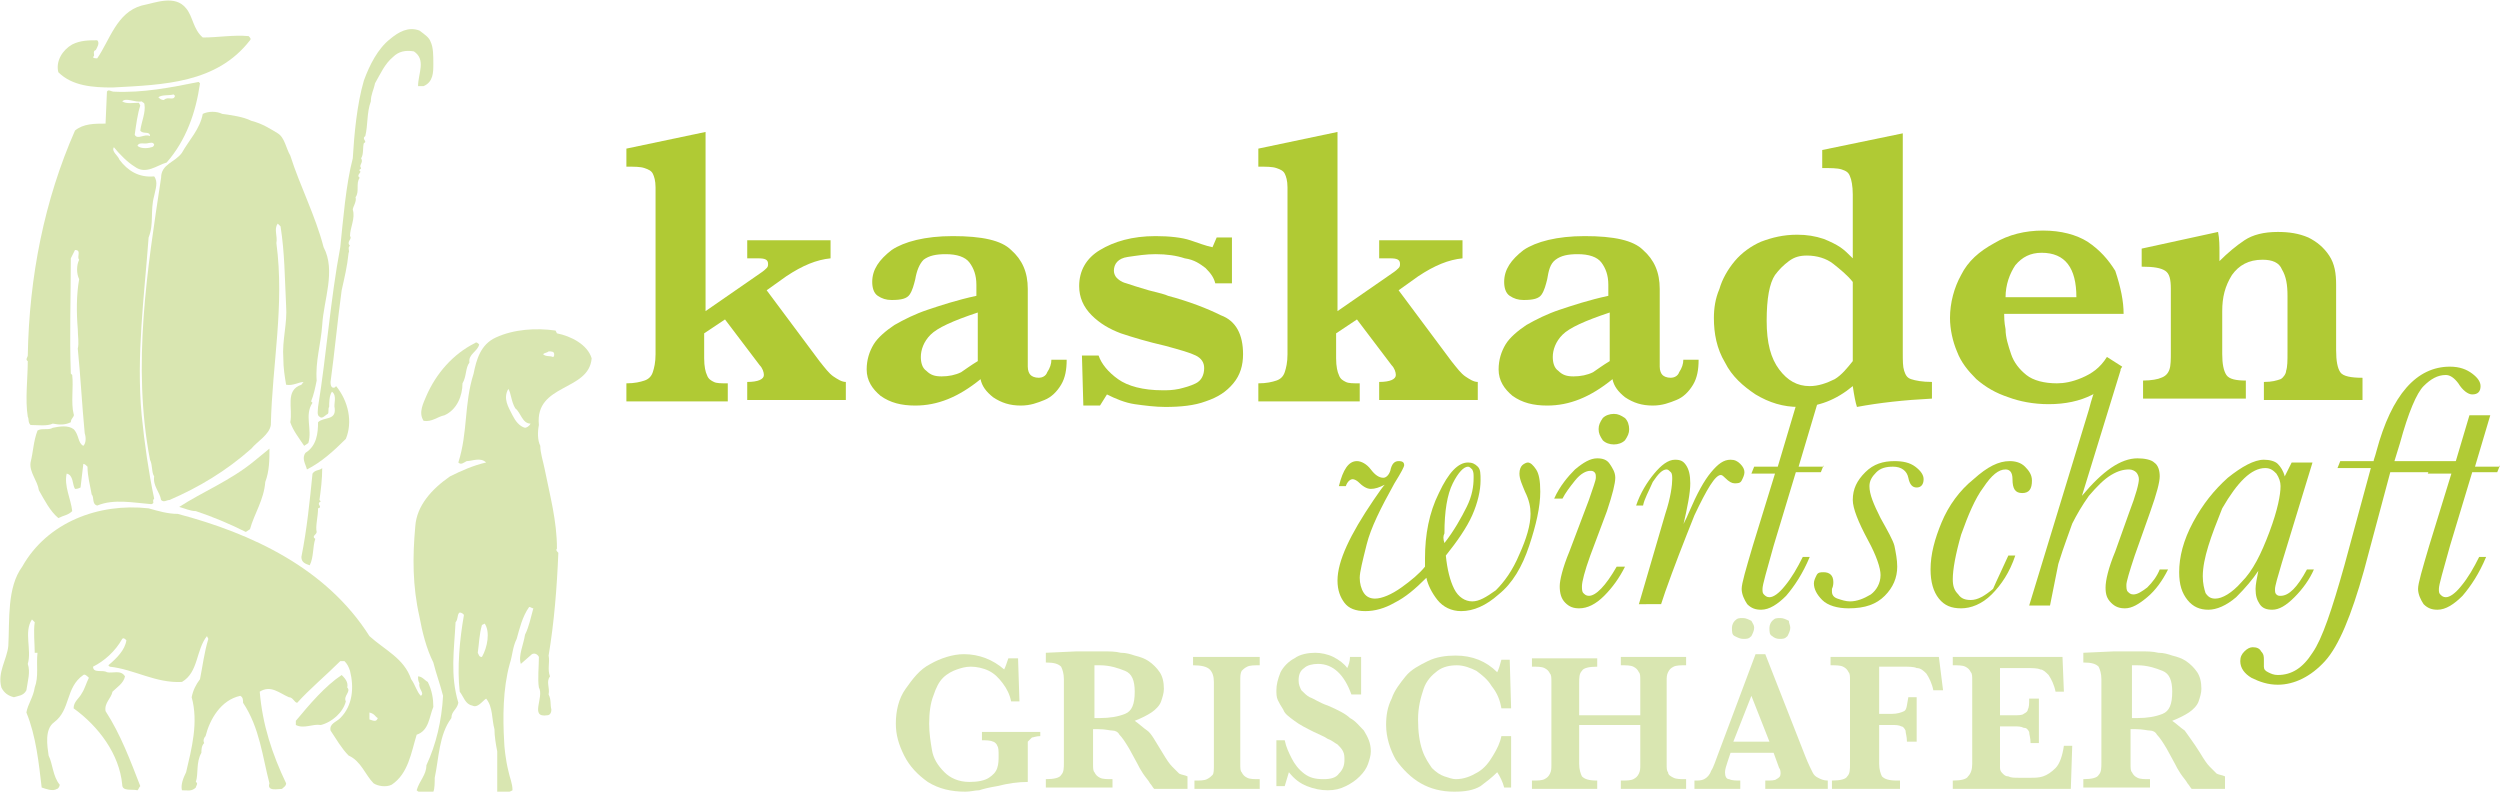 <?xml version="1.0" encoding="UTF-8"?>
<svg xmlns="http://www.w3.org/2000/svg" xmlns:xlink="http://www.w3.org/1999/xlink" version="1.1" id="Ebene_1" x="0px" y="0px" width="180px" height="57px" viewBox="0 0 180 57" style="enable-background:new 0 0 180 57;" xml:space="preserve"> <style type="text/css"> .st0{fill:#D9E6B1;} .st1{fill:#B0CA34;} </style> <g id="XMLID_3_"> <g id="XMLID_364_"> <path id="XMLID_384_" class="st0" d="M14.6,2.7c1.1,0,2.2-0.2,3.3-0.1C18,2.7,18.1,2.8,18,2.9C15.6,6,11.8,6.1,8.1,6.3 c-1.4,0-2.9-0.1-3.9-1.1c-0.2-0.8,0.3-1.6,1-2C5.8,2.9,6.4,2.9,7,2.9c0.2,0.2,0,0.5-0.1,0.7C6.6,3.7,6.9,4,6.7,4.1 C6.7,4.2,6.9,4.2,7,4.2c0.9-1.3,1.4-3.3,3.2-3.8c1-0.2,2.4-0.8,3.2,0.2C13.9,1.2,13.9,2.1,14.6,2.7L14.6,2.7z"></path> <path id="XMLID_383_" class="st0" d="M31,3c0.2,0.4,0.2,1,0.2,1.6c0,0.6,0,1.3-0.7,1.6l-0.4,0c0-0.9,0.6-1.9-0.3-2.5 c-0.6-0.1-1.1,0-1.5,0.4c-0.6,0.5-0.9,1.2-1.3,1.9c-0.1,0.5-0.3,0.8-0.3,1.3c-0.3,0.8-0.2,1.7-0.4,2.5c-0.3,0.2,0.2,0.4-0.1,0.5 c-0.1,0.3,0,0.8-0.2,1.1c0.2,0.3-0.2,0.5,0,0.7c0,0.1-0.2,0.1-0.1,0.2c0.2,0.1-0.3,0.3,0,0.5c-0.3,0.4,0,1-0.3,1.4 c0.1,0.3-0.2,0.7-0.2,0.9c0.2,0.6-0.2,1.3-0.2,1.9c0.2,0.2-0.3,0.4,0,0.7c-0.2,0.1,0,0.4-0.1,0.5c-0.1,1-0.3,1.8-0.5,2.7 c-0.3,2.2-0.5,4.4-0.8,6.6c0,0.1,0,0.5,0.3,0.4l0.1-0.1c0.9,1.1,1.2,2.6,0.7,3.8c-0.9,0.9-1.8,1.7-2.8,2.2 c-0.1-0.4-0.4-0.8-0.1-1.2c0.8-0.5,0.9-1.4,0.9-2.2c0.4-0.4,1.3-0.1,1.2-1c-0.1-0.3,0.2-0.9-0.2-1.2c-0.2,0.3-0.2,0.8-0.2,1.1 c-0.1,0.1,0,0.4-0.1,0.5c-0.2,0.1-0.4,0.4-0.6,0.2c-0.2-0.1-0.1-0.5-0.1-0.7c0.6-3.7,0.9-7.8,1.6-11.5c0.2-1.9,0.4-4.5,0.9-6.4 c0.1-1.7,0.3-3.9,0.8-5.6c0.4-1.1,1-2.3,1.9-3c0.6-0.5,1.3-0.9,2.1-0.6C30.6,2.5,30.9,2.7,31,3L31,3z"></path> <path id="XMLID_382_" class="st0" d="M20,9.6c0.5,0.3,0.6,1.1,0.9,1.6c0.7,2.2,1.8,4.3,2.4,6.6c0.9,1.7,0,3.8-0.1,5.6 c-0.1,1.4-0.5,2.6-0.4,4c-0.1,0.5-0.2,1-0.4,1.5l0.1,0.1c-0.6,0.9,0,1.9-0.3,2.9l-0.3,0.2c-0.4-0.6-0.8-1.1-1-1.7 c0.2-1-0.4-2.3,0.8-2.7c0.1-0.1,0.1-0.2,0.2-0.2c-0.4,0-0.8,0.3-1.3,0.2c-0.1-0.6-0.2-1.2-0.2-1.9c-0.1-1.3,0.3-2.5,0.2-3.8 c-0.1-2-0.1-3.8-0.4-5.7l-0.2-0.2c-0.3,0.4,0,0.9-0.1,1.4c0.6,4.5-0.3,8.7-0.4,13.1c-0.1,0.7-1,1.2-1.4,1.7 c-1.8,1.6-3.8,2.8-5.9,3.7c-0.2,0-0.4,0.2-0.6,0c-0.1-0.6-0.6-1-0.5-1.7c-0.2-0.3-0.1-0.8-0.3-1.2c-1.3-6.8-0.2-13.7,0.8-20.3 c0-1,1-1.1,1.5-1.8c0.5-0.9,1.3-1.7,1.5-2.8c0.4-0.2,1-0.2,1.4,0c0.7,0.1,1.5,0.2,2.1,0.5C18.9,8.9,19.5,9.3,20,9.6L20,9.6z"></path> <path id="XMLID_377_" class="st0" d="M9.7,12c0.8,0.6,1.6-0.1,2.3-0.3c1.4-1.6,2.1-3.6,2.4-5.7l-0.1-0.1c-2,0.4-4,0.8-6.1,0.7 c-0.2,0-0.4-0.2-0.5,0L7.6,8.9c-0.8,0-1.6,0-2.2,0.5C3.2,14.4,2.1,19.9,2,25.6c0,0.1-0.2,0.3,0,0.4c0,1.2-0.2,2.8,0,4 c0.1,0.2,0,0.4,0.2,0.6c0.5,0,1.2,0.1,1.6-0.1c0.5,0.1,0.9,0.1,1.3-0.1c0-0.3,0.3-0.4,0.2-0.6c-0.2-0.8,0-1.9-0.1-2.8l-0.1-0.1 c-0.1-2.8,0-5.4,0-8.3L5.4,18c0.5,0,0.1,0.5,0.3,0.7c-0.2,0.4-0.2,1,0,1.4c-0.2,1.1-0.2,2.4-0.1,3.6c0,0.5,0.1,1,0,1.4 c0.2,2,0.3,4,0.5,6.1c0.1,0.3,0.1,0.7-0.1,0.9c-0.4-0.2-0.3-0.8-0.7-1.2c-0.4-0.3-1-0.2-1.5-0.1C3.5,31,3,30.8,2.7,31 c-0.3,0.8-0.3,1.5-0.5,2.3c-0.1,0.7,0.5,1.3,0.6,2c0.4,0.7,0.8,1.5,1.4,2c0.4-0.2,0.7-0.2,1-0.5c-0.1-0.9-0.6-1.8-0.4-2.7 c0.5,0.1,0.4,0.8,0.6,1.1c0.1,0,0.2,0,0.4-0.1L6,33.4c0.1,0,0.2,0.1,0.3,0.2c0,0.7,0.2,1.4,0.3,2c0.2,0.2,0,0.7,0.4,0.8 c1.2-0.5,2.6-0.2,3.9-0.1c0.3-0.1,0-0.2,0.2-0.4c-0.4-1.9-0.7-4-0.9-6c-0.4-4.3,0.2-8.7,0.5-12.8c0.4-1,0.1-1.9,0.4-3 c0.1-0.5,0.3-1,0-1.4c-1.1,0.1-1.9-0.4-2.5-1.2c-0.1-0.3-0.6-0.6-0.4-0.9C8.6,11.1,9.2,11.7,9.7,12L9.7,12z M12.5,6.8l0.1,0.1 c-0.1,0.4-0.5,0-0.8,0.3c-0.2,0-0.3-0.1-0.4-0.2C11.7,6.8,12.1,6.9,12.5,6.8L12.5,6.8z M11.1,10.4c0,0.1-0.1,0.2-0.2,0.2 c-0.3,0.1-0.8,0.1-1-0.1c0.1-0.3,0.5-0.1,0.8-0.2C10.8,10.3,11,10.2,11.1,10.4L11.1,10.4z M10.2,7.3c0.1,0.1,0.2,0.1,0.2,0.2 c0.1,0.6-0.2,1.2-0.3,1.9c0.2,0.3,0.7,0,0.7,0.4c-0.4-0.2-0.9,0.3-1.1-0.1C9.8,9,9.9,8.2,10.1,7.6L10,7.4c-0.4,0-0.9,0.1-1.2-0.1 C9.1,7,9.7,7.4,10.2,7.3L10.2,7.3z"></path> <path id="XMLID_376_" class="st0" d="M34.5,24.8c-0.1,0.5-0.8,0.7-0.7,1.3c-0.3,0.4-0.2,1-0.5,1.5c0,0.9-0.4,1.9-1.3,2.3 c-0.5,0.1-0.9,0.5-1.5,0.4c-0.4-0.6,0-1.3,0.2-1.8c0.7-1.6,1.9-3,3.5-3.8C34.3,24.6,34.4,24.7,34.5,24.8L34.5,24.8z"></path> <path id="XMLID_375_" class="st0" d="M19.1,34.7C19,36,18.3,37,18,38.1l-0.3,0.2c-1.2-0.6-2.4-1.1-3.6-1.5c-0.4,0-0.8-0.2-1.2-0.3 c1.7-1.1,3.7-1.9,5.4-3.3l1.1-0.9C19.4,33.1,19.4,33.9,19.1,34.7L19.1,34.7z"></path> <path id="XMLID_374_" class="st0" d="M23,36l0.1,0.1c-0.4,0.2,0.2,0.4-0.2,0.5c0,0.6-0.2,1.3-0.1,1.7c0,0.2-0.4,0.3-0.1,0.5 c-0.2,0.6-0.1,1.3-0.4,1.9c-0.3-0.1-0.6-0.2-0.6-0.6c0.4-2,0.6-4,0.8-6c0.2-0.3,0.5-0.2,0.7-0.4C23.2,34.5,23.1,35.3,23,36L23,36z "></path> <path id="XMLID_369_" class="st0" d="M42.6,25.8c-0.3-1-1.5-1.6-2.5-1.8L40,23.8c-1.4-0.2-3-0.1-4.3,0.5c-1.1,0.5-1.4,1.6-1.6,2.6 c-0.7,2.2-0.4,4.2-1.1,6.4c0.2,0.2,0.4,0,0.6-0.1c0.4,0,1-0.3,1.4,0.1c-0.9,0.2-1.8,0.6-2.6,1c-1.3,0.9-2.4,2.1-2.5,3.6 c-0.2,2.2-0.2,4.3,0.3,6.5c0.2,1.1,0.5,2.3,1,3.3c0.2,0.8,0.5,1.6,0.7,2.4c-0.1,1.8-0.5,3.5-1.2,5c0,0.7-0.5,1.1-0.7,1.8 c0.3,0.3,0.8,0.1,1.2,0.1c0.1-0.2,0.1-0.7,0.1-1c0.3-1.4,0.3-3.1,1.2-4.3c0-0.5,0.4-0.6,0.5-1.1c-0.6-2-0.3-3.8-0.2-5.8 c0.2-0.2,0.1-0.6,0.3-0.7c0.1,0,0.3,0.1,0.3,0.2c-0.3,1.7-0.5,3.8-0.3,5.5c0.3,0.4,0.4,0.9,0.9,1c0.4,0.2,0.7-0.3,1-0.5 c0.5,0.6,0.4,1.5,0.6,2.2c0,0.5,0.1,1.1,0.2,1.6l0,2.9c0.3,0.1,0.8,0.1,1.1-0.1c0-0.5-0.2-0.9-0.3-1.4c-0.2-0.8-0.3-1.8-0.3-2.1 c-0.1-1.7-0.1-3.8,0.4-5.6c0.2-0.6,0.2-1.2,0.5-1.8c0.2-0.7,0.4-1.6,0.9-2.3c0.1,0,0.2,0.1,0.3,0.1c-0.2,0.7-0.3,1.3-0.6,1.9 c-0.1,0.7-0.5,1.5-0.3,2.1l0.8-0.7c0.2-0.1,0.4,0,0.5,0.2c0,0.7-0.1,1.6,0,2.2c0.4,0.7-0.7,2.2,0.6,2c0.2,0,0.3-0.2,0.3-0.4 c-0.1-0.4,0-0.7-0.2-1.1c0.1-0.5-0.2-0.9,0.1-1.3c-0.2-0.5,0-1-0.1-1.5c0.4-2.4,0.6-4.9,0.7-7.4c-0.1-0.1-0.2-0.2-0.1-0.3 c0-2-0.5-3.8-0.9-5.8c-0.1-0.5-0.3-1.1-0.3-1.6c-0.2-0.4-0.2-1-0.1-1.5C38.5,27.6,42.4,28.2,42.6,25.8L42.6,25.8z M34.7,47.3 c-0.2,0-0.2-0.1-0.3-0.3c0.1-0.7,0.1-1.3,0.3-2l0.2-0.1C35.3,45.5,35.1,46.6,34.7,47.3L34.7,47.3z M37.8,30.8 c-0.4-0.1-0.7-0.5-0.9-0.9c-0.3-0.6-0.7-1.2-0.3-1.9c0.2,0.3,0.2,0.9,0.5,1.4c0.4,0.3,0.5,1.1,1.1,1.1 C38.1,30.7,37.9,30.8,37.8,30.8L37.8,30.8z M39.1,25.5c0.1-0.1,0.3-0.1,0.4-0.2c0.2,0,0.4,0,0.4,0.2c0,0.1,0,0.2-0.1,0.2 C39.6,25.6,39.3,25.7,39.1,25.5L39.1,25.5z"></path> <path id="XMLID_368_" class="st0" d="M25,49.5c0.3,0.3-0.3,0.6-0.1,1c-0.2,0.8-1,1.5-1.8,1.7c-0.6-0.1-1.2,0.3-1.8,0l0-0.3 c1-1.2,2.1-2.5,3.3-3.3C24.8,48.8,25.1,49.1,25,49.5L25,49.5z"></path> <path id="XMLID_365_" class="st0" d="M30.8,49.1c-0.2-0.1-0.4-0.4-0.7-0.4c0,0.2,0,0.3,0.1,0.5c-0.1,0.4,0.4,0.7,0.1,0.9 c-0.3-0.3-0.4-0.8-0.7-1.2c-0.5-1.5-1.9-2.1-3-3.1c-3.1-4.9-8.5-7.4-13.8-8.8c-0.7,0-1.4-0.2-2.1-0.4c-3.6-0.4-7.3,1-9.1,4.2 c-1.1,1.5-0.9,3.8-1,5.7c-0.1,1-0.8,1.9-0.5,3c0.2,0.4,0.5,0.6,0.9,0.7c0.3-0.1,0.7-0.1,0.9-0.5C2,49,2.2,48.4,2,47.8 c0.3-1-0.3-2.3,0.3-3.2l0.2,0.2c-0.1,0.7,0,1.5,0,2.2L2.7,47c-0.1,0.9,0.1,1.7-0.2,2.5c-0.1,0.7-0.5,1.2-0.6,1.8 C2.6,53,2.8,55,3,56.7c0.3,0.1,0.8,0.3,1.1,0.1c0.1,0,0.2-0.2,0.2-0.3c-0.5-0.6-0.5-1.5-0.8-2.1c-0.1-0.7-0.3-1.9,0.4-2.4 c1.2-0.9,0.8-2.5,2.1-3.4c0.1-0.1,0.3,0.1,0.4,0.2c-0.2,0.4-0.3,0.8-0.5,1.1c-0.2,0.4-0.6,0.6-0.6,1.1c1.8,1.3,3.3,3.3,3.5,5.5 c0,0.5,0.7,0.3,1.1,0.4c0.1-0.1,0.1-0.2,0.2-0.3c-0.7-1.8-1.4-3.7-2.5-5.4c-0.1-0.6,0.4-0.9,0.5-1.4c0.3-0.3,0.8-0.6,0.9-1.1 c-0.3-0.5-0.9-0.2-1.3-0.3c-0.3-0.2-1,0.1-1-0.4c0.8-0.4,1.6-1.1,2.1-2c0.1-0.1,0.2,0,0.3,0.1c-0.1,0.7-0.7,1.3-1.3,1.8l0.1,0.1 c1.8,0.2,3.3,1.2,5.2,1.1c1.2-0.7,1-2.3,1.8-3.3L15,46c-0.3,1-0.4,1.9-0.6,2.9c-0.3,0.4-0.5,0.8-0.6,1.3c0.5,1.8,0,3.7-0.4,5.4 c-0.2,0.4-0.4,0.9-0.3,1.3c0.4,0,0.7,0.1,1-0.2c0-0.1,0.2-0.3,0-0.4c0.2-0.6,0-1.4,0.4-2.1c0-0.2,0-0.5,0.2-0.7 c-0.1-0.2,0-0.4,0.1-0.5c0.3-1.2,1.1-2.6,2.5-2.9c0.2,0.1,0.2,0.3,0.2,0.5c1.2,1.8,1.4,3.9,1.9,5.8c-0.2,0.6,0.6,0.4,0.9,0.4 c0.1-0.1,0.3-0.2,0.3-0.4c-1-2.1-1.7-4.2-1.9-6.6c0.8-0.5,1.4,0.1,2.1,0.4c0.3,0,0.4,0.4,0.6,0.4c0.9-1,2.1-2,3.1-3l0.3,0 c0.2,0.2,0.3,0.4,0.4,0.7c0.3,1.2,0.2,2.5-0.7,3.4c-0.3,0.3-0.8,0.4-0.7,0.9c0.4,0.6,0.8,1.3,1.3,1.8c0.9,0.4,1.2,1.4,1.8,2 c0.3,0.2,0.9,0.3,1.3,0.1c1.2-0.8,1.4-2.3,1.8-3.6c0.9-0.3,0.9-1.3,1.2-2C31.2,50.3,31.1,49.7,30.8,49.1L30.8,49.1z M26.6,51.8 l0-0.5c0.4,0.1,0.4,0.3,0.6,0.4C27.1,52,26.9,51.9,26.6,51.8L26.6,51.8z"></path> </g> <g id="XMLID_493_"> <path id="XMLID_512_" class="st1" d="M60.8,28.8h-7v-1.3c0.8,0,1.2-0.2,1.2-0.5c0-0.2-0.1-0.5-0.3-0.7L52.2,23l-1.5,1v1.8 c0,0.6,0.1,1,0.2,1.2c0.1,0.3,0.3,0.4,0.5,0.5c0.2,0.1,0.5,0.1,1,0.1v1.3h-7.3v-1.3c0.6,0,1-0.1,1.3-0.2c0.3-0.1,0.5-0.3,0.6-0.6 c0.1-0.3,0.2-0.7,0.2-1.3v-12c0-0.5-0.1-0.8-0.2-1c-0.1-0.2-0.3-0.3-0.6-0.4C46.1,12,45.7,12,45.1,12v-1.3l5.7-1.2v12.9l3.9-2.7 c0.3-0.2,0.4-0.3,0.5-0.4c0.1-0.1,0.1-0.2,0.1-0.3c0-0.3-0.2-0.4-0.7-0.4h-0.8v-1.3h6v1.3c-1,0.1-2,0.5-3.2,1.3l-1.4,1l3.8,5.1 c0.4,0.5,0.7,0.9,1,1.1c0.3,0.2,0.6,0.4,0.9,0.4V28.8z"></path> <path id="XMLID_509_" class="st1" d="M76.8,25.9c0,0.7-0.1,1.3-0.4,1.8c-0.3,0.5-0.7,0.9-1.2,1.1c-0.5,0.2-1,0.4-1.7,0.4 c-0.8,0-1.4-0.2-2-0.6c-0.5-0.4-0.8-0.8-0.9-1.3c-1.6,1.3-3.1,1.9-4.7,1.9c-1,0-1.8-0.2-2.5-0.7c-0.6-0.5-1-1.1-1-1.9 c0-0.7,0.2-1.3,0.5-1.8c0.3-0.5,0.9-1,1.5-1.4c0.7-0.4,1.5-0.8,2.4-1.1c0.9-0.3,2.1-0.7,3.5-1v-0.8c0-0.7-0.2-1.2-0.5-1.6 c-0.3-0.4-0.9-0.6-1.7-0.6c-0.7,0-1.2,0.1-1.6,0.4c-0.3,0.3-0.5,0.8-0.6,1.4c-0.1,0.4-0.2,0.8-0.4,1.1c-0.2,0.3-0.6,0.4-1.3,0.4 c-0.4,0-0.7-0.1-1-0.3s-0.4-0.6-0.4-1c0-0.9,0.5-1.6,1.4-2.3c0.9-0.6,2.4-1,4.4-1c2.1,0,3.5,0.3,4.2,1c0.8,0.7,1.2,1.6,1.2,2.8 v4.4c0,0.6,0,1,0,1.2c0,0.3,0.1,0.5,0.2,0.6c0.1,0.1,0.3,0.2,0.6,0.2c0.2,0,0.5-0.1,0.6-0.4c0.2-0.3,0.3-0.6,0.3-0.9H76.8z M70.4,26v-3.5c-1.8,0.6-2.9,1.1-3.4,1.6c-0.5,0.5-0.7,1.1-0.7,1.6c0,0.4,0.1,0.8,0.4,1c0.3,0.3,0.6,0.4,1.1,0.4 c0.5,0,1-0.1,1.4-0.3C69.5,26.6,69.9,26.3,70.4,26z"></path> <path id="XMLID_507_" class="st1" d="M89.5,25.5c0,0.8-0.2,1.5-0.7,2.1c-0.5,0.6-1.1,1-2,1.3c-0.8,0.3-1.8,0.4-2.9,0.4 c-0.7,0-1.5-0.1-2.2-0.2c-0.7-0.1-1.4-0.4-2-0.7l-0.5,0.8H78l-0.1-3.6h1.2c0.2,0.6,0.7,1.2,1.4,1.7c0.7,0.5,1.8,0.8,3.2,0.8 c0.4,0,0.7,0,1.2-0.1c0.4-0.1,0.8-0.2,1.2-0.4s0.6-0.6,0.6-1.1c0-0.4-0.2-0.7-0.6-0.9c-0.4-0.2-1.1-0.4-2.2-0.7 c-1.3-0.3-2.3-0.6-3.2-0.9c-0.8-0.3-1.5-0.7-2.1-1.3c-0.6-0.6-0.9-1.3-0.9-2.1c0-1.1,0.5-2,1.5-2.6c1-0.6,2.3-1,4-1 c1,0,1.9,0.1,2.5,0.3c0.6,0.2,1.1,0.4,1.6,0.5l0.3-0.7h1.1v3.3h-1.2c-0.1-0.4-0.3-0.7-0.7-1.1c-0.4-0.3-0.8-0.6-1.5-0.7 c-0.6-0.2-1.3-0.3-2.1-0.3c-0.7,0-1.3,0.1-2,0.2c-0.7,0.1-1,0.5-1,1c0,0.2,0.1,0.4,0.2,0.5c0.1,0.1,0.3,0.3,0.7,0.4 c0.3,0.1,0.9,0.3,1.6,0.5c0.8,0.2,1.2,0.3,1.4,0.4c1.5,0.4,2.8,0.9,3.8,1.4C89,23.1,89.5,24.1,89.5,25.5z"></path> <path id="XMLID_505_" class="st1" d="M106.3,28.8h-7v-1.3c0.8,0,1.2-0.2,1.2-0.5c0-0.2-0.1-0.5-0.3-0.7L97.7,23l-1.5,1v1.8 c0,0.6,0.1,1,0.2,1.2c0.1,0.3,0.3,0.4,0.5,0.5c0.2,0.1,0.5,0.1,1,0.1v1.3h-7.3v-1.3c0.6,0,1-0.1,1.3-0.2c0.3-0.1,0.5-0.3,0.6-0.6 c0.1-0.3,0.2-0.7,0.2-1.3v-12c0-0.5-0.1-0.8-0.2-1s-0.3-0.3-0.6-0.4C91.6,12,91.2,12,90.6,12v-1.3l5.7-1.2v12.9l3.9-2.7 c0.3-0.2,0.4-0.3,0.5-0.4c0.1-0.1,0.1-0.2,0.1-0.3c0-0.3-0.2-0.4-0.7-0.4h-0.8v-1.3h6v1.3c-1,0.1-2,0.5-3.2,1.3l-1.4,1l3.8,5.1 c0.4,0.5,0.7,0.9,1,1.1c0.3,0.2,0.6,0.4,0.9,0.4V28.8z"></path> <path id="XMLID_502_" class="st1" d="M122.3,25.9c0,0.7-0.1,1.3-0.4,1.8c-0.3,0.5-0.7,0.9-1.2,1.1c-0.5,0.2-1,0.4-1.7,0.4 c-0.8,0-1.4-0.2-2-0.6c-0.5-0.4-0.8-0.8-0.9-1.3c-1.6,1.3-3.1,1.9-4.7,1.9c-1,0-1.8-0.2-2.5-0.7c-0.6-0.5-1-1.1-1-1.9 c0-0.7,0.2-1.3,0.5-1.8c0.3-0.5,0.9-1,1.5-1.4c0.7-0.4,1.5-0.8,2.4-1.1c0.9-0.3,2.1-0.7,3.5-1v-0.8c0-0.7-0.2-1.2-0.5-1.6 c-0.3-0.4-0.9-0.6-1.7-0.6c-0.7,0-1.2,0.1-1.6,0.4s-0.5,0.8-0.6,1.4c-0.1,0.4-0.2,0.8-0.4,1.1c-0.2,0.3-0.6,0.4-1.3,0.4 c-0.4,0-0.7-0.1-1-0.3s-0.4-0.6-0.4-1c0-0.9,0.5-1.6,1.4-2.3c0.9-0.6,2.4-1,4.4-1c2.1,0,3.5,0.3,4.2,1c0.8,0.7,1.2,1.6,1.2,2.8 v4.4c0,0.6,0,1,0,1.2c0,0.3,0.1,0.5,0.2,0.6c0.1,0.1,0.3,0.2,0.6,0.2c0.2,0,0.5-0.1,0.6-0.4c0.2-0.3,0.3-0.6,0.3-0.9H122.3z M115.9,26v-3.5c-1.8,0.6-2.9,1.1-3.4,1.6c-0.5,0.5-0.7,1.1-0.7,1.6c0,0.4,0.1,0.8,0.4,1c0.3,0.3,0.6,0.4,1.1,0.4 c0.5,0,1-0.1,1.4-0.3C115,26.6,115.4,26.3,115.9,26z"></path> <path id="XMLID_499_" class="st1" d="M139.1,28.7c-2,0.1-3.8,0.3-5.4,0.6c-0.1-0.3-0.2-0.8-0.3-1.5c-1.2,1-2.5,1.5-3.9,1.5 c-1.1,0-2.1-0.3-3.1-0.9c-0.9-0.6-1.7-1.3-2.2-2.3c-0.6-1-0.8-2.1-0.8-3.2c0-0.7,0.1-1.4,0.4-2.1c0.2-0.7,0.6-1.4,1.1-2 c0.5-0.6,1.2-1.1,1.9-1.4c0.8-0.3,1.6-0.5,2.6-0.5c0.7,0,1.3,0.1,1.9,0.3c0.5,0.2,0.9,0.4,1.2,0.6s0.6,0.5,0.9,0.8V14 c0-0.6-0.1-1.1-0.2-1.3c-0.1-0.3-0.3-0.4-0.6-0.5c-0.3-0.1-0.8-0.1-1.4-0.1v-1.3l5.8-1.2v15.7c0,0.7,0,1.1,0.1,1.4 c0.1,0.3,0.2,0.5,0.5,0.6c0.3,0.1,0.8,0.2,1.5,0.2V28.7z M133.4,26v-5.7c-0.4-0.5-0.9-0.9-1.4-1.3c-0.5-0.4-1.2-0.6-1.9-0.6 c-0.5,0-0.9,0.1-1.3,0.4c-0.4,0.3-0.7,0.6-1,1c-0.4,0.6-0.6,1.7-0.6,3.3c0,1.6,0.3,2.7,0.9,3.5c0.6,0.8,1.3,1.2,2.2,1.2 c0.6,0,1.2-0.2,1.8-0.5C132.6,27,133,26.5,133.4,26z"></path> <path id="XMLID_496_" class="st1" d="M152.9,22.6h-8.6c0,0.2,0,0.6,0.1,1.1c0,0.6,0.2,1.2,0.4,1.8c0.2,0.6,0.6,1.1,1.1,1.5 c0.5,0.4,1.3,0.6,2.2,0.6c0.5,0,1.1-0.1,1.8-0.4c0.7-0.3,1.3-0.7,1.8-1.5l1.1,0.7c-1.1,1.8-2.9,2.7-5.3,2.7 c-1.1,0-2.1-0.2-2.9-0.5c-0.9-0.3-1.6-0.7-2.3-1.3c-0.6-0.6-1.1-1.2-1.4-2c-0.3-0.7-0.5-1.6-0.5-2.4c0-1.1,0.3-2.2,0.8-3.1 c0.5-1,1.3-1.7,2.4-2.3c1-0.6,2.2-0.9,3.5-0.9c1.3,0,2.4,0.3,3.2,0.8c0.9,0.6,1.5,1.3,2,2.1C152.7,20.7,152.9,21.7,152.9,22.6z M149.5,21.4c0-2.1-0.8-3.2-2.5-3.2c-0.8,0-1.4,0.3-1.9,0.9c-0.4,0.6-0.7,1.4-0.7,2.3H149.5z"></path> <path id="XMLID_494_" class="st1" d="M170.3,28.8H163v-1.3c0.6,0,0.9-0.1,1.2-0.2c0.2-0.1,0.4-0.4,0.4-0.6 c0.1-0.3,0.1-0.7,0.1-1.4v-4c0-0.8-0.1-1.4-0.4-1.9c-0.2-0.5-0.7-0.7-1.4-0.7c-1,0-1.7,0.4-2.2,1.1c-0.5,0.8-0.7,1.6-0.7,2.6v3.1 c0,0.7,0.1,1.2,0.3,1.5c0.2,0.3,0.7,0.4,1.4,0.4v1.3h-7.4v-1.3c0.6,0,1.1-0.1,1.3-0.2c0.3-0.1,0.5-0.3,0.6-0.6 c0.1-0.3,0.1-0.7,0.1-1.3v-4.5c0-0.7-0.1-1.1-0.4-1.3c-0.3-0.2-0.8-0.3-1.7-0.3v-1.3l5.5-1.2c0.1,0.5,0.1,1,0.1,1.5 c0,0.1,0,0.2,0,0.3c0,0.1,0,0.2,0,0.3c0.6-0.6,1.2-1.1,1.8-1.5c0.6-0.4,1.4-0.6,2.4-0.6c0.8,0,1.5,0.1,2.2,0.4 c0.6,0.3,1.1,0.7,1.5,1.3c0.4,0.6,0.5,1.3,0.5,2.1v4.7c0,0.8,0.1,1.3,0.3,1.6c0.2,0.3,0.8,0.4,1.6,0.4V28.8z"></path> </g> <g id="XMLID_515_"> <g id="XMLID_470_"> <path id="XMLID_490_" class="st1" d="M96.9,35h-0.5c0.3-1.2,0.7-1.8,1.3-1.8c0.3,0,0.7,0.2,1,0.6c0.3,0.4,0.6,0.6,0.9,0.6 c0.2,0,0.4-0.2,0.5-0.5c0.1-0.5,0.3-0.7,0.6-0.7s0.4,0.1,0.4,0.3c0,0.1-0.2,0.5-0.7,1.3c-1,1.8-1.7,3.2-2,4.4 c-0.3,1.2-0.5,2-0.5,2.4c0,0.4,0.1,0.8,0.3,1.1c0.2,0.3,0.5,0.4,0.8,0.4c0.5,0,1.2-0.3,1.9-0.8c0.7-0.5,1.3-1,1.7-1.5 c0-0.2,0-0.4,0-0.6c0-1.7,0.3-3.3,1-4.7c0.7-1.5,1.4-2.2,2.1-2.2c0.3,0,0.5,0.1,0.7,0.3c0.2,0.2,0.2,0.5,0.2,1 c0,0.7-0.2,1.6-0.6,2.5c-0.4,0.9-1.1,1.9-1.9,2.9c0.1,1,0.3,1.8,0.6,2.4c0.3,0.6,0.8,0.9,1.3,0.9c0.5,0,1-0.3,1.7-0.8 c0.6-0.6,1.2-1.4,1.7-2.6c0.5-1.1,0.8-2.1,0.8-2.9c0-0.5-0.1-1-0.4-1.6c-0.2-0.5-0.4-0.9-0.4-1.3c0-0.3,0.1-0.5,0.2-0.6 c0.1-0.1,0.3-0.2,0.4-0.2c0.2,0,0.4,0.2,0.6,0.5c0.2,0.3,0.3,0.8,0.3,1.6c0,1.1-0.3,2.4-0.8,3.9c-0.5,1.5-1.2,2.7-2.2,3.5 c-0.9,0.8-1.8,1.2-2.7,1.2c-0.7,0-1.3-0.3-1.7-0.8c-0.4-0.5-0.7-1.1-0.8-1.6c-0.8,0.8-1.5,1.4-2.3,1.8c-0.7,0.4-1.4,0.6-2.1,0.6 c-0.7,0-1.2-0.2-1.5-0.6c-0.3-0.4-0.5-0.9-0.5-1.6c0-1.4,0.9-3.3,2.6-5.8c0.4-0.6,0.7-1,0.8-1.1c-0.4,0.2-0.7,0.3-1,0.3 c-0.3,0-0.6-0.2-0.9-0.5c-0.1-0.1-0.3-0.2-0.4-0.2c-0.2,0-0.4,0.2-0.5,0.5L96.9,35z M104,39.1c0.7-0.9,1.2-1.8,1.6-2.6 s0.5-1.5,0.5-2.1c0-0.3,0-0.4-0.1-0.6c-0.1-0.1-0.2-0.2-0.3-0.2c-0.3,0-0.7,0.4-1.1,1.2c-0.4,0.8-0.6,2-0.6,3.6 C103.9,38.6,103.9,38.8,104,39.1z"></path> <path id="XMLID_488_" class="st1" d="M116.4,40.8h0.6c-0.4,0.8-0.9,1.5-1.5,2.1c-0.6,0.6-1.2,0.9-1.8,0.9c-0.4,0-0.7-0.1-1-0.4 s-0.4-0.7-0.4-1.2c0-0.4,0.2-1.3,0.7-2.5l1.4-3.7c0.3-0.9,0.5-1.4,0.5-1.6c0-0.2,0-0.3-0.1-0.4c-0.1-0.1-0.2-0.1-0.3-0.1 c-0.3,0-0.7,0.2-1.1,0.7c-0.4,0.5-0.7,0.9-0.9,1.3h-0.6c0.4-0.9,1-1.6,1.5-2.1c0.6-0.5,1.1-0.8,1.6-0.8c0.4,0,0.7,0.1,0.9,0.4 c0.2,0.3,0.4,0.6,0.4,1c0,0.4-0.2,1.2-0.6,2.4l-1.2,3.2c-0.4,1.1-0.6,1.9-0.6,2.2c0,0.2,0,0.4,0.1,0.5c0.1,0.1,0.2,0.2,0.4,0.2 C114.9,42.9,115.6,42.2,116.4,40.8z"></path> <path id="XMLID_486_" class="st1" d="M118.3,36.4h-0.5c0.3-0.9,0.8-1.7,1.3-2.3c0.5-0.6,1-1,1.5-1c0.4,0,0.6,0.1,0.8,0.4 c0.2,0.3,0.3,0.7,0.3,1.3c0,0.7-0.2,1.7-0.5,3c0-0.1,0.2-0.4,0.4-0.9c0.6-1.4,1.1-2.3,1.6-2.9c0.5-0.6,0.9-0.9,1.4-0.9 c0.3,0,0.5,0.1,0.7,0.3c0.2,0.2,0.3,0.4,0.3,0.6c0,0.2-0.1,0.4-0.2,0.6c-0.1,0.2-0.3,0.2-0.5,0.2c-0.2,0-0.4-0.1-0.7-0.4 c-0.1-0.1-0.2-0.2-0.3-0.2c-0.4,0-1,1-1.9,2.9c-0.8,2-1.5,3.8-2.1,5.5l-0.3,0.9H118l1.9-6.5c0.4-1.2,0.5-2.1,0.5-2.5 c0-0.2,0-0.4-0.1-0.5c-0.1-0.1-0.2-0.2-0.3-0.2c-0.3,0-0.6,0.3-1,0.9C118.7,35.4,118.4,35.9,118.3,36.4z"></path> <path id="XMLID_484_" class="st1" d="M131.3,33.5l-0.2,0.5h-1.8l-1.6,5.3c-0.5,1.8-0.8,2.8-0.8,3.1c0,0.2,0,0.3,0.1,0.4 c0.1,0.1,0.2,0.2,0.4,0.2c0.3,0,0.7-0.3,1.1-0.8c0.5-0.6,0.9-1.3,1.3-2.1h0.5c-0.5,1.2-1.1,2.1-1.7,2.8c-0.6,0.6-1.2,1-1.8,1 c-0.4,0-0.7-0.1-1-0.4c-0.2-0.3-0.4-0.7-0.4-1.1c0-0.4,0.3-1.4,0.8-3.1l1.6-5.2h-1.7l0.2-0.5h1.7l1.4-4.7h1.5l-1.4,4.7H131.3z"></path> <path id="XMLID_482_" class="st1" d="M136.6,40.8c0,0.8-0.3,1.5-0.9,2.1c-0.6,0.6-1.4,0.9-2.6,0.9c-0.8,0-1.5-0.2-1.9-0.6 c-0.4-0.4-0.6-0.8-0.6-1.2c0-0.2,0.1-0.4,0.2-0.6c0.1-0.2,0.3-0.2,0.5-0.2c0.4,0,0.7,0.2,0.7,0.7c0,0.1,0,0.3-0.1,0.5 c0,0.1,0,0.2,0,0.2c0,0.2,0.1,0.4,0.4,0.5c0.3,0.1,0.6,0.2,0.9,0.2c0.5,0,1-0.2,1.5-0.5c0.4-0.3,0.7-0.8,0.7-1.4 c0-0.5-0.3-1.4-0.9-2.5c-0.7-1.3-1.1-2.3-1.1-2.9c0-0.8,0.3-1.4,0.9-2s1.3-0.8,2.1-0.8c0.6,0,1.1,0.1,1.5,0.4 c0.4,0.3,0.6,0.6,0.6,0.9c0,0.4-0.2,0.6-0.5,0.6c-0.3,0-0.5-0.2-0.6-0.7c-0.1-0.5-0.5-0.8-1.1-0.8c-0.5,0-0.9,0.1-1.2,0.4 c-0.3,0.3-0.5,0.6-0.5,1c0,0.6,0.3,1.3,0.8,2.3c0.5,0.9,0.9,1.6,1,2C136.5,39.8,136.6,40.3,136.6,40.8z"></path> <path id="XMLID_480_" class="st1" d="M144.6,40h0.5c-0.4,1.2-1,2.1-1.7,2.8c-0.7,0.7-1.5,1-2.2,1c-0.7,0-1.2-0.2-1.6-0.7 c-0.4-0.5-0.6-1.2-0.6-2.1c0-1.1,0.3-2.2,0.8-3.4c0.5-1.2,1.3-2.3,2.3-3.1c1-0.9,1.8-1.3,2.6-1.3c0.4,0,0.8,0.1,1.1,0.4 c0.3,0.3,0.5,0.6,0.5,1c0,0.6-0.2,0.9-0.7,0.9c-0.5,0-0.7-0.3-0.7-1c0-0.5-0.2-0.7-0.5-0.7c-0.5,0-1,0.4-1.6,1.3 c-0.6,0.8-1.1,2-1.6,3.4c-0.4,1.4-0.6,2.5-0.6,3.2c0,0.5,0.1,0.8,0.4,1.1c0.2,0.3,0.5,0.4,0.9,0.4c0.5,0,1-0.3,1.6-0.8 C143.8,41.7,144.2,40.9,144.6,40z"></path> <path id="XMLID_478_" class="st1" d="M147.6,43.6h-1.5l4.3-14.1c0.2-0.8,0.4-1.3,0.4-1.4c0-0.2-0.1-0.3-0.2-0.4 c-0.1-0.1-0.4-0.1-0.8-0.1h-0.4h0.4c1.3,0,2-0.7,2.6-1h0.3l-2.8,9.1c1.5-1.8,2.8-2.7,4-2.7c0.5,0,1,0.1,1.2,0.3 c0.3,0.2,0.4,0.6,0.4,1c0,0.4-0.2,1.2-0.7,2.6l-1.1,3.1c-0.4,1.2-0.6,1.9-0.6,2.1c0,0.2,0,0.4,0.1,0.5c0.1,0.1,0.2,0.2,0.4,0.2 c0.3,0,0.6-0.2,1-0.5c0.4-0.4,0.7-0.8,0.9-1.3h0.6c-0.4,0.8-0.9,1.5-1.5,2c-0.6,0.5-1.1,0.8-1.6,0.8c-0.4,0-0.7-0.1-1-0.4 c-0.3-0.3-0.4-0.6-0.4-1.1c0-0.5,0.2-1.4,0.7-2.6l1-2.8c0.5-1.3,0.7-2.1,0.7-2.4c0-0.2-0.1-0.4-0.2-0.5c-0.1-0.1-0.3-0.2-0.5-0.2 c-0.4,0-0.8,0.1-1.3,0.4c-0.5,0.3-1,0.8-1.6,1.5c-0.5,0.7-0.9,1.4-1.2,2c-0.2,0.6-0.6,1.6-1,2.9L147.6,43.6z"></path> <path id="XMLID_475_" class="st1" d="M165,33.3h1.5l-2.2,7.2c-0.3,1-0.5,1.7-0.5,1.9c0,0.2,0,0.3,0.1,0.4s0.2,0.1,0.3,0.1 c0.6,0,1.2-0.6,1.9-1.9h0.5c-0.3,0.7-0.8,1.4-1.4,2c-0.6,0.6-1.1,0.9-1.6,0.9c-0.4,0-0.7-0.1-0.9-0.4c-0.2-0.3-0.3-0.6-0.3-1.1 c0-0.3,0.1-0.8,0.2-1.3c-0.4,0.6-0.9,1.2-1.6,1.9c-0.7,0.6-1.4,0.9-2,0.9c-0.6,0-1.1-0.2-1.5-0.7c-0.4-0.5-0.6-1.1-0.6-2 c0-1.1,0.3-2.3,1-3.6s1.5-2.3,2.5-3.2c1-0.8,1.9-1.3,2.6-1.3c0.4,0,0.8,0.1,1,0.3s0.4,0.5,0.5,0.9L165,33.3z M158.6,41.5 c0,0.5,0.1,0.9,0.2,1.2c0.2,0.3,0.4,0.4,0.7,0.4c0.5,0,1.2-0.4,1.9-1.2c0.8-0.8,1.4-2,2-3.6c0.6-1.6,0.8-2.7,0.8-3.3 c0-0.3-0.1-0.6-0.3-0.9c-0.2-0.2-0.4-0.4-0.8-0.4c-1,0-2,1-3.1,2.9C159.2,38.6,158.6,40.2,158.6,41.5z"></path> <path id="XMLID_473_" class="st1" d="M177,33.5l-0.2,0.5h-4.7l-1.9,7.1c-0.9,3.2-1.8,5.4-2.8,6.5c-1,1.1-2.2,1.7-3.4,1.7 c-0.7,0-1.3-0.2-1.9-0.5c-0.5-0.3-0.8-0.7-0.8-1.2c0-0.3,0.1-0.5,0.3-0.7c0.2-0.2,0.4-0.3,0.6-0.3c0.3,0,0.5,0.1,0.6,0.3 c0.2,0.2,0.2,0.4,0.2,0.6c0,0.1,0,0.2,0,0.3l0,0.2c0,0.2,0.1,0.3,0.3,0.4c0.2,0.1,0.4,0.2,0.7,0.2c1,0,1.8-0.5,2.5-1.6 c0.7-1,1.4-3.1,2.3-6.3l1.9-7h-2.4l0.2-0.5h2.4c0-0.1,0.1-0.3,0.2-0.7c1.1-4.1,2.9-6.1,5.3-6.1c0.7,0,1.2,0.2,1.6,0.5 c0.4,0.3,0.6,0.6,0.6,0.9c0,0.4-0.2,0.6-0.6,0.6c-0.3,0-0.7-0.3-1-0.8c-0.3-0.4-0.6-0.6-0.9-0.6c-0.6,0-1.1,0.3-1.6,0.8 c-0.5,0.5-1.1,1.9-1.7,4.1l-0.4,1.3H177z"></path> <path id="XMLID_471_" class="st1" d="M180,33.5l-0.2,0.5H178l-1.6,5.3c-0.5,1.8-0.8,2.8-0.8,3.1c0,0.2,0,0.3,0.1,0.4 c0.1,0.1,0.2,0.2,0.4,0.2c0.3,0,0.7-0.3,1.1-0.8c0.5-0.6,0.9-1.3,1.3-2.1h0.5c-0.5,1.2-1.1,2.1-1.7,2.8c-0.6,0.6-1.2,1-1.8,1 c-0.4,0-0.7-0.1-1-0.4c-0.2-0.3-0.4-0.7-0.4-1.1c0-0.4,0.3-1.4,0.8-3.1l1.6-5.2h-1.7l0.2-0.5h1.7l1.1-3.7h1.5l-1.1,3.7H180z"></path> </g> <path id="XMLID_469_" class="st1" d="M115.1,30.9c0-0.3,0.1-0.5,0.3-0.8c0.2-0.2,0.5-0.3,0.8-0.3c0.3,0,0.5,0.1,0.8,0.3 c0.2,0.2,0.3,0.5,0.3,0.8c0,0.3-0.1,0.5-0.3,0.8c-0.2,0.2-0.5,0.3-0.8,0.3c-0.3,0-0.6-0.1-0.8-0.3 C115.2,31.4,115.1,31.2,115.1,30.9z"></path> </g> <g id="XMLID_439_"> <g id="XMLID_441_"> <path id="XMLID_467_" class="st0" d="M74.9,53c-0.3,0-0.5,0.1-0.6,0.1c-0.1,0.1-0.2,0.2-0.3,0.3C74,53.6,74,53.8,74,54.1v2.2 c-0.7,0-1.4,0.1-2.2,0.3c-0.6,0.1-1,0.2-1.3,0.3c-0.3,0-0.6,0.1-1,0.1c-1,0-1.9-0.2-2.7-0.7c-0.7-0.5-1.3-1.1-1.7-1.9 c-0.4-0.8-0.6-1.5-0.6-2.3c0-0.9,0.2-1.8,0.7-2.5s1-1.4,1.8-1.8c0.7-0.4,1.6-0.7,2.4-0.7c1.1,0,2.1,0.4,2.9,1.1 c0.1-0.2,0.2-0.5,0.3-0.8h0.7l0.1,3.1h-0.6c-0.1-0.5-0.3-0.9-0.6-1.3c-0.3-0.4-0.6-0.7-1-0.9c-0.4-0.2-0.9-0.3-1.3-0.3 c-0.4,0-0.7,0.1-1,0.2c-0.3,0.1-0.7,0.3-1,0.6c-0.3,0.3-0.5,0.7-0.7,1.3c-0.2,0.5-0.3,1.2-0.3,2c0,0.7,0.1,1.3,0.2,1.9 c0.1,0.6,0.4,1.1,0.9,1.6c0.4,0.4,1,0.7,1.8,0.7c0.6,0,1.1-0.1,1.4-0.3c0.3-0.2,0.5-0.4,0.6-0.7c0.1-0.3,0.1-0.6,0.1-0.9 c0-0.3,0-0.6-0.1-0.7c0-0.1-0.2-0.3-0.3-0.3c-0.2-0.1-0.5-0.1-0.8-0.1v-0.6h4.2V53z"></path> <path id="XMLID_464_" class="st0" d="M85.7,56.8h-2.6c-0.1-0.1-0.2-0.3-0.3-0.4c-0.1-0.2-0.3-0.4-0.5-0.7 c-0.2-0.3-0.3-0.5-0.4-0.7l-0.6-1.1c-0.3-0.5-0.5-0.8-0.7-1c-0.1-0.2-0.3-0.3-0.5-0.3c-0.2,0-0.5-0.1-1-0.1h-0.4V55 c0,0.3,0,0.5,0.1,0.6c0.1,0.2,0.2,0.3,0.4,0.4c0.2,0.1,0.5,0.1,0.9,0.1v0.6h-4.8v-0.6c0.6,0,1-0.1,1.1-0.3 c0.2-0.2,0.2-0.5,0.2-0.9v-6c0-0.4-0.1-0.7-0.2-0.9c-0.2-0.2-0.5-0.3-1.1-0.3v-0.7l2.2-0.1c0.2,0,0.4,0,0.6,0c0.2,0,0.4,0,0.6,0 c0.1,0,0.4,0,0.7,0c0.5,0,0.9,0,1.3,0.1c0.4,0,0.7,0.1,1,0.2c0.4,0.1,0.7,0.2,1,0.4c0.3,0.2,0.6,0.5,0.8,0.8 c0.2,0.3,0.3,0.7,0.3,1.2c0,0.3-0.1,0.6-0.2,0.9c-0.1,0.3-0.4,0.6-0.7,0.8c-0.3,0.2-0.7,0.4-1.2,0.6c0.3,0.2,0.6,0.5,0.9,0.7 s0.6,0.8,1.1,1.6c0.3,0.5,0.5,0.8,0.7,1c0.2,0.2,0.4,0.4,0.5,0.5c0.2,0.1,0.4,0.1,0.6,0.2V56.8z M81.7,49.8 c0-0.8-0.2-1.3-0.7-1.5c-0.5-0.2-1.1-0.4-1.8-0.4c-0.1,0-0.2,0-0.2,0c-0.1,0-0.1,0-0.2,0v3.8h0.4c0.7,0,1.3-0.1,1.8-0.3 C81.5,51.2,81.7,50.7,81.7,49.8z"></path> <path id="XMLID_462_" class="st0" d="M90.8,56.8h-4.8v-0.6c0.4,0,0.7,0,0.9-0.1c0.2-0.1,0.3-0.2,0.4-0.3s0.1-0.4,0.1-0.7v-6 c0-0.4-0.1-0.7-0.3-0.9c-0.2-0.2-0.6-0.3-1.2-0.3v-0.6h4.8v0.6c-0.4,0-0.7,0-0.9,0.1c-0.2,0.1-0.3,0.2-0.4,0.3 c-0.1,0.2-0.1,0.4-0.1,0.7v6c0,0.3,0,0.5,0.1,0.6c0.1,0.2,0.2,0.3,0.4,0.4c0.2,0.1,0.5,0.1,0.9,0.1V56.8z"></path> <path id="XMLID_460_" class="st0" d="M98.7,54.1c0,0.3-0.1,0.6-0.2,0.9c-0.1,0.3-0.3,0.6-0.6,0.9s-0.6,0.5-1,0.7 c-0.4,0.2-0.8,0.3-1.3,0.3c-0.5,0-1-0.1-1.5-0.3c-0.5-0.2-0.9-0.5-1.3-1c-0.1,0.3-0.2,0.7-0.3,1h-0.6v-3.3h0.6 c0.1,0.5,0.3,0.9,0.5,1.3c0.2,0.4,0.5,0.8,0.9,1.1s0.8,0.4,1.4,0.4c0.5,0,0.9-0.1,1.1-0.4c0.3-0.3,0.4-0.6,0.4-1 c0-0.2,0-0.4-0.1-0.6c-0.1-0.2-0.2-0.3-0.4-0.5c-0.2-0.1-0.4-0.3-0.7-0.4c-0.3-0.2-0.6-0.3-1-0.5c-0.6-0.3-1-0.5-1.4-0.8 c-0.4-0.3-0.7-0.5-0.8-0.8c-0.2-0.3-0.3-0.5-0.4-0.7c-0.1-0.2-0.1-0.5-0.1-0.7c0-0.4,0.1-0.8,0.3-1.3c0.2-0.4,0.6-0.8,1-1 c0.4-0.3,1-0.4,1.5-0.4c0.4,0,0.9,0.1,1.3,0.3c0.4,0.2,0.8,0.5,1,0.8c0.1-0.2,0.2-0.5,0.2-0.8H98V50h-0.7 c-0.5-1.4-1.3-2.2-2.4-2.2c-0.4,0-0.8,0.1-1,0.3c-0.3,0.2-0.4,0.5-0.4,0.9c0,0.3,0.1,0.5,0.2,0.7c0.2,0.2,0.4,0.4,0.6,0.5 c0.3,0.1,0.7,0.4,1.3,0.6c0.7,0.3,1.3,0.6,1.6,0.9c0.4,0.2,0.7,0.6,1,0.9C98.5,53.1,98.7,53.5,98.7,54.1z"></path> <path id="XMLID_458_" class="st0" d="M109,56.7h-0.7c-0.1-0.4-0.3-0.8-0.5-1.1c-0.4,0.4-0.8,0.7-1.2,1c-0.5,0.3-1.1,0.4-1.9,0.4 c-0.9,0-1.7-0.2-2.4-0.6c-0.7-0.4-1.3-1-1.8-1.7c-0.4-0.7-0.7-1.6-0.7-2.5c0-0.7,0.1-1.3,0.4-1.9c0.2-0.6,0.6-1.1,1-1.6 c0.4-0.5,1-0.8,1.6-1.1c0.6-0.3,1.3-0.4,2-0.4c1.2,0,2.2,0.4,3,1.2c0.1-0.2,0.2-0.5,0.3-0.9h0.6l0.1,3.5h-0.7 c-0.1-0.6-0.3-1.1-0.7-1.6c-0.3-0.5-0.7-0.8-1.1-1.1c-0.4-0.2-0.9-0.4-1.4-0.4c-0.5,0-1,0.1-1.4,0.4c-0.4,0.3-0.8,0.7-1,1.3 c-0.2,0.6-0.4,1.3-0.4,2.2c0,0.9,0.1,1.6,0.3,2.2c0.2,0.6,0.5,1,0.7,1.3c0.3,0.3,0.6,0.5,0.9,0.6c0.3,0.1,0.6,0.2,0.8,0.2 c0.6,0,1.1-0.2,1.6-0.5c0.5-0.3,0.8-0.7,1.1-1.2c0.3-0.5,0.5-0.9,0.6-1.4h0.7V56.7z"></path> <path id="XMLID_456_" class="st0" d="M121.4,56.8h-4.7v-0.6c0.4,0,0.7,0,0.9-0.1c0.2-0.1,0.3-0.2,0.4-0.4 c0.1-0.2,0.1-0.4,0.1-0.6v-2.9h-4.4V55c0,0.4,0.1,0.7,0.2,0.9c0.2,0.2,0.5,0.3,1.1,0.3v0.6h-4.7v-0.6c0.4,0,0.7,0,0.9-0.1 c0.2-0.1,0.3-0.2,0.4-0.4c0.1-0.2,0.1-0.4,0.1-0.6v-6c0-0.3,0-0.5-0.1-0.6c-0.1-0.2-0.2-0.3-0.4-0.4c-0.2-0.1-0.5-0.1-0.9-0.1 v-0.6h4.7v0.6c-0.6,0-1,0.1-1.1,0.3c-0.2,0.2-0.2,0.5-0.2,0.9v2.3h4.4V49c0-0.3,0-0.5-0.1-0.6c-0.1-0.2-0.2-0.3-0.4-0.4 c-0.2-0.1-0.5-0.1-0.9-0.1v-0.6h4.7v0.6c-0.4,0-0.7,0-0.9,0.1c-0.2,0.1-0.3,0.2-0.4,0.4c-0.1,0.2-0.1,0.4-0.1,0.6v6 c0,0.3,0,0.5,0.1,0.6c0,0.2,0.2,0.3,0.4,0.4c0.2,0.1,0.5,0.1,0.9,0.1V56.8z"></path> <path id="XMLID_451_" class="st0" d="M131.6,56.8h-4.5v-0.6c0.4,0,0.7,0,0.8-0.1c0.2-0.1,0.3-0.2,0.3-0.4c0-0.1,0-0.3-0.1-0.4 l-0.4-1.1h-3.1l-0.2,0.6c-0.1,0.3-0.2,0.6-0.2,0.8c0,0.3,0.1,0.5,0.3,0.5c0.2,0.1,0.5,0.1,0.8,0.1v0.6h-3.3v-0.6 c0.3,0,0.5,0,0.7-0.1s0.4-0.3,0.5-0.6c0.2-0.3,0.3-0.7,0.5-1.2l2.7-7.2h0.7l2.9,7.4c0.2,0.5,0.4,0.9,0.5,1.1 c0.1,0.2,0.2,0.3,0.4,0.4c0.2,0.1,0.4,0.2,0.7,0.2V56.8z M127.4,53.4l-1.3-3.3l-1.3,3.3H127.4z M128.9,45.2 c0,0.2-0.1,0.4-0.2,0.6c-0.2,0.2-0.3,0.2-0.6,0.2c-0.2,0-0.4-0.1-0.5-0.2c-0.2-0.1-0.2-0.3-0.2-0.6c0-0.2,0.1-0.4,0.2-0.5 c0.2-0.2,0.3-0.2,0.6-0.2c0.2,0,0.4,0.1,0.6,0.2C128.8,44.9,128.9,45,128.9,45.2z"></path> <path id="XMLID_449_" class="st0" d="M139.9,49.7h-0.7c-0.1-0.5-0.3-0.9-0.5-1.2c-0.2-0.2-0.4-0.4-0.7-0.4 c-0.2-0.1-0.6-0.1-1-0.1h-1.7v3.4h0.9c0.4,0,0.7-0.1,0.9-0.2c0.2-0.1,0.2-0.5,0.3-1h0.6v3.2h-0.7c0-0.4-0.1-0.6-0.1-0.8 c-0.1-0.2-0.2-0.3-0.3-0.3c-0.2-0.1-0.4-0.1-0.7-0.1h-0.9V55c0,0.4,0.1,0.7,0.2,0.9c0.2,0.2,0.5,0.3,1.1,0.3h0.2v0.6h-4.9v-0.6 c0.6,0,1-0.1,1.1-0.3c0.2-0.2,0.2-0.5,0.2-0.9v-6c0-0.3,0-0.5-0.1-0.6c-0.1-0.2-0.2-0.3-0.4-0.4c-0.2-0.1-0.5-0.1-0.9-0.1v-0.6 h7.8L139.9,49.7z"></path> <path id="XMLID_447_" class="st0" d="M149.2,53.7l-0.1,3.1h-8.5v-0.6c0.6,0,1-0.1,1.1-0.3c0.2-0.2,0.3-0.5,0.3-0.9v-6 c0-0.3,0-0.5-0.1-0.6c-0.1-0.2-0.2-0.3-0.4-0.4c-0.2-0.1-0.5-0.1-0.9-0.1v-0.6h7.9l0.1,2.5H148c-0.1-0.5-0.3-0.9-0.5-1.2 c-0.2-0.2-0.4-0.4-0.6-0.4c-0.2-0.1-0.6-0.1-1.1-0.1H144v3.4h1c0.3,0,0.6,0,0.7-0.1c0.2-0.1,0.3-0.2,0.3-0.3 c0.1-0.2,0.1-0.4,0.1-0.8h0.7v3.2h-0.6c0-0.4-0.1-0.6-0.1-0.8c-0.1-0.2-0.2-0.3-0.4-0.3c-0.2-0.1-0.4-0.1-0.7-0.1h-1v2.2 c0,0.4,0,0.6,0,0.8c0,0.2,0.1,0.3,0.2,0.4c0.1,0.1,0.2,0.2,0.4,0.2c0.2,0.1,0.4,0.1,0.8,0.1h0.8c0.3,0,0.6,0,0.9-0.1 c0.3-0.1,0.6-0.3,0.9-0.6c0.3-0.3,0.5-0.9,0.6-1.6H149.2z"></path> <path id="XMLID_443_" class="st0" d="M160.4,56.8h-2.6c-0.1-0.1-0.2-0.3-0.3-0.4c-0.1-0.2-0.3-0.4-0.5-0.7 c-0.2-0.3-0.3-0.5-0.4-0.7l-0.6-1.1c-0.3-0.5-0.5-0.8-0.7-1c-0.1-0.2-0.3-0.3-0.5-0.3c-0.2,0-0.5-0.1-1-0.1h-0.4V55 c0,0.3,0,0.5,0.1,0.6c0.1,0.2,0.2,0.3,0.4,0.4c0.2,0.1,0.5,0.1,0.9,0.1v0.6h-4.8v-0.6c0.6,0,1-0.1,1.1-0.3 c0.2-0.2,0.2-0.5,0.2-0.9v-6c0-0.4-0.1-0.7-0.2-0.9c-0.2-0.2-0.5-0.3-1.1-0.3v-0.7l2.2-0.1c0.2,0,0.4,0,0.6,0c0.2,0,0.4,0,0.6,0 c0.1,0,0.4,0,0.7,0c0.5,0,0.9,0,1.3,0.1c0.4,0,0.7,0.1,1,0.2c0.4,0.1,0.7,0.2,1,0.4s0.6,0.5,0.8,0.8s0.3,0.7,0.3,1.2 c0,0.3-0.1,0.6-0.2,0.9c-0.1,0.3-0.4,0.6-0.7,0.8c-0.3,0.2-0.7,0.4-1.2,0.6c0.3,0.2,0.6,0.5,0.9,0.7c0.2,0.3,0.6,0.8,1.1,1.6 c0.3,0.5,0.5,0.8,0.7,1c0.2,0.2,0.4,0.4,0.5,0.5c0.2,0.1,0.4,0.1,0.6,0.2V56.8z M156.4,49.8c0-0.8-0.2-1.3-0.7-1.5 c-0.5-0.2-1.1-0.4-1.8-0.4c-0.1,0-0.2,0-0.2,0c-0.1,0-0.1,0-0.2,0v3.8h0.4c0.7,0,1.3-0.1,1.8-0.3 C156.2,51.2,156.4,50.7,156.4,49.8z"></path> </g> <path id="XMLID_440_" class="st0" d="M126.3,45.2c0,0.2-0.1,0.4-0.2,0.6c-0.2,0.2-0.3,0.2-0.6,0.2c-0.2,0-0.4-0.1-0.6-0.2 c-0.2-0.1-0.2-0.3-0.2-0.6c0-0.2,0.1-0.4,0.2-0.5c0.2-0.2,0.3-0.2,0.6-0.2c0.2,0,0.4,0.1,0.6,0.2C126.2,44.9,126.3,45,126.3,45.2z "></path> </g> </g> </svg>
